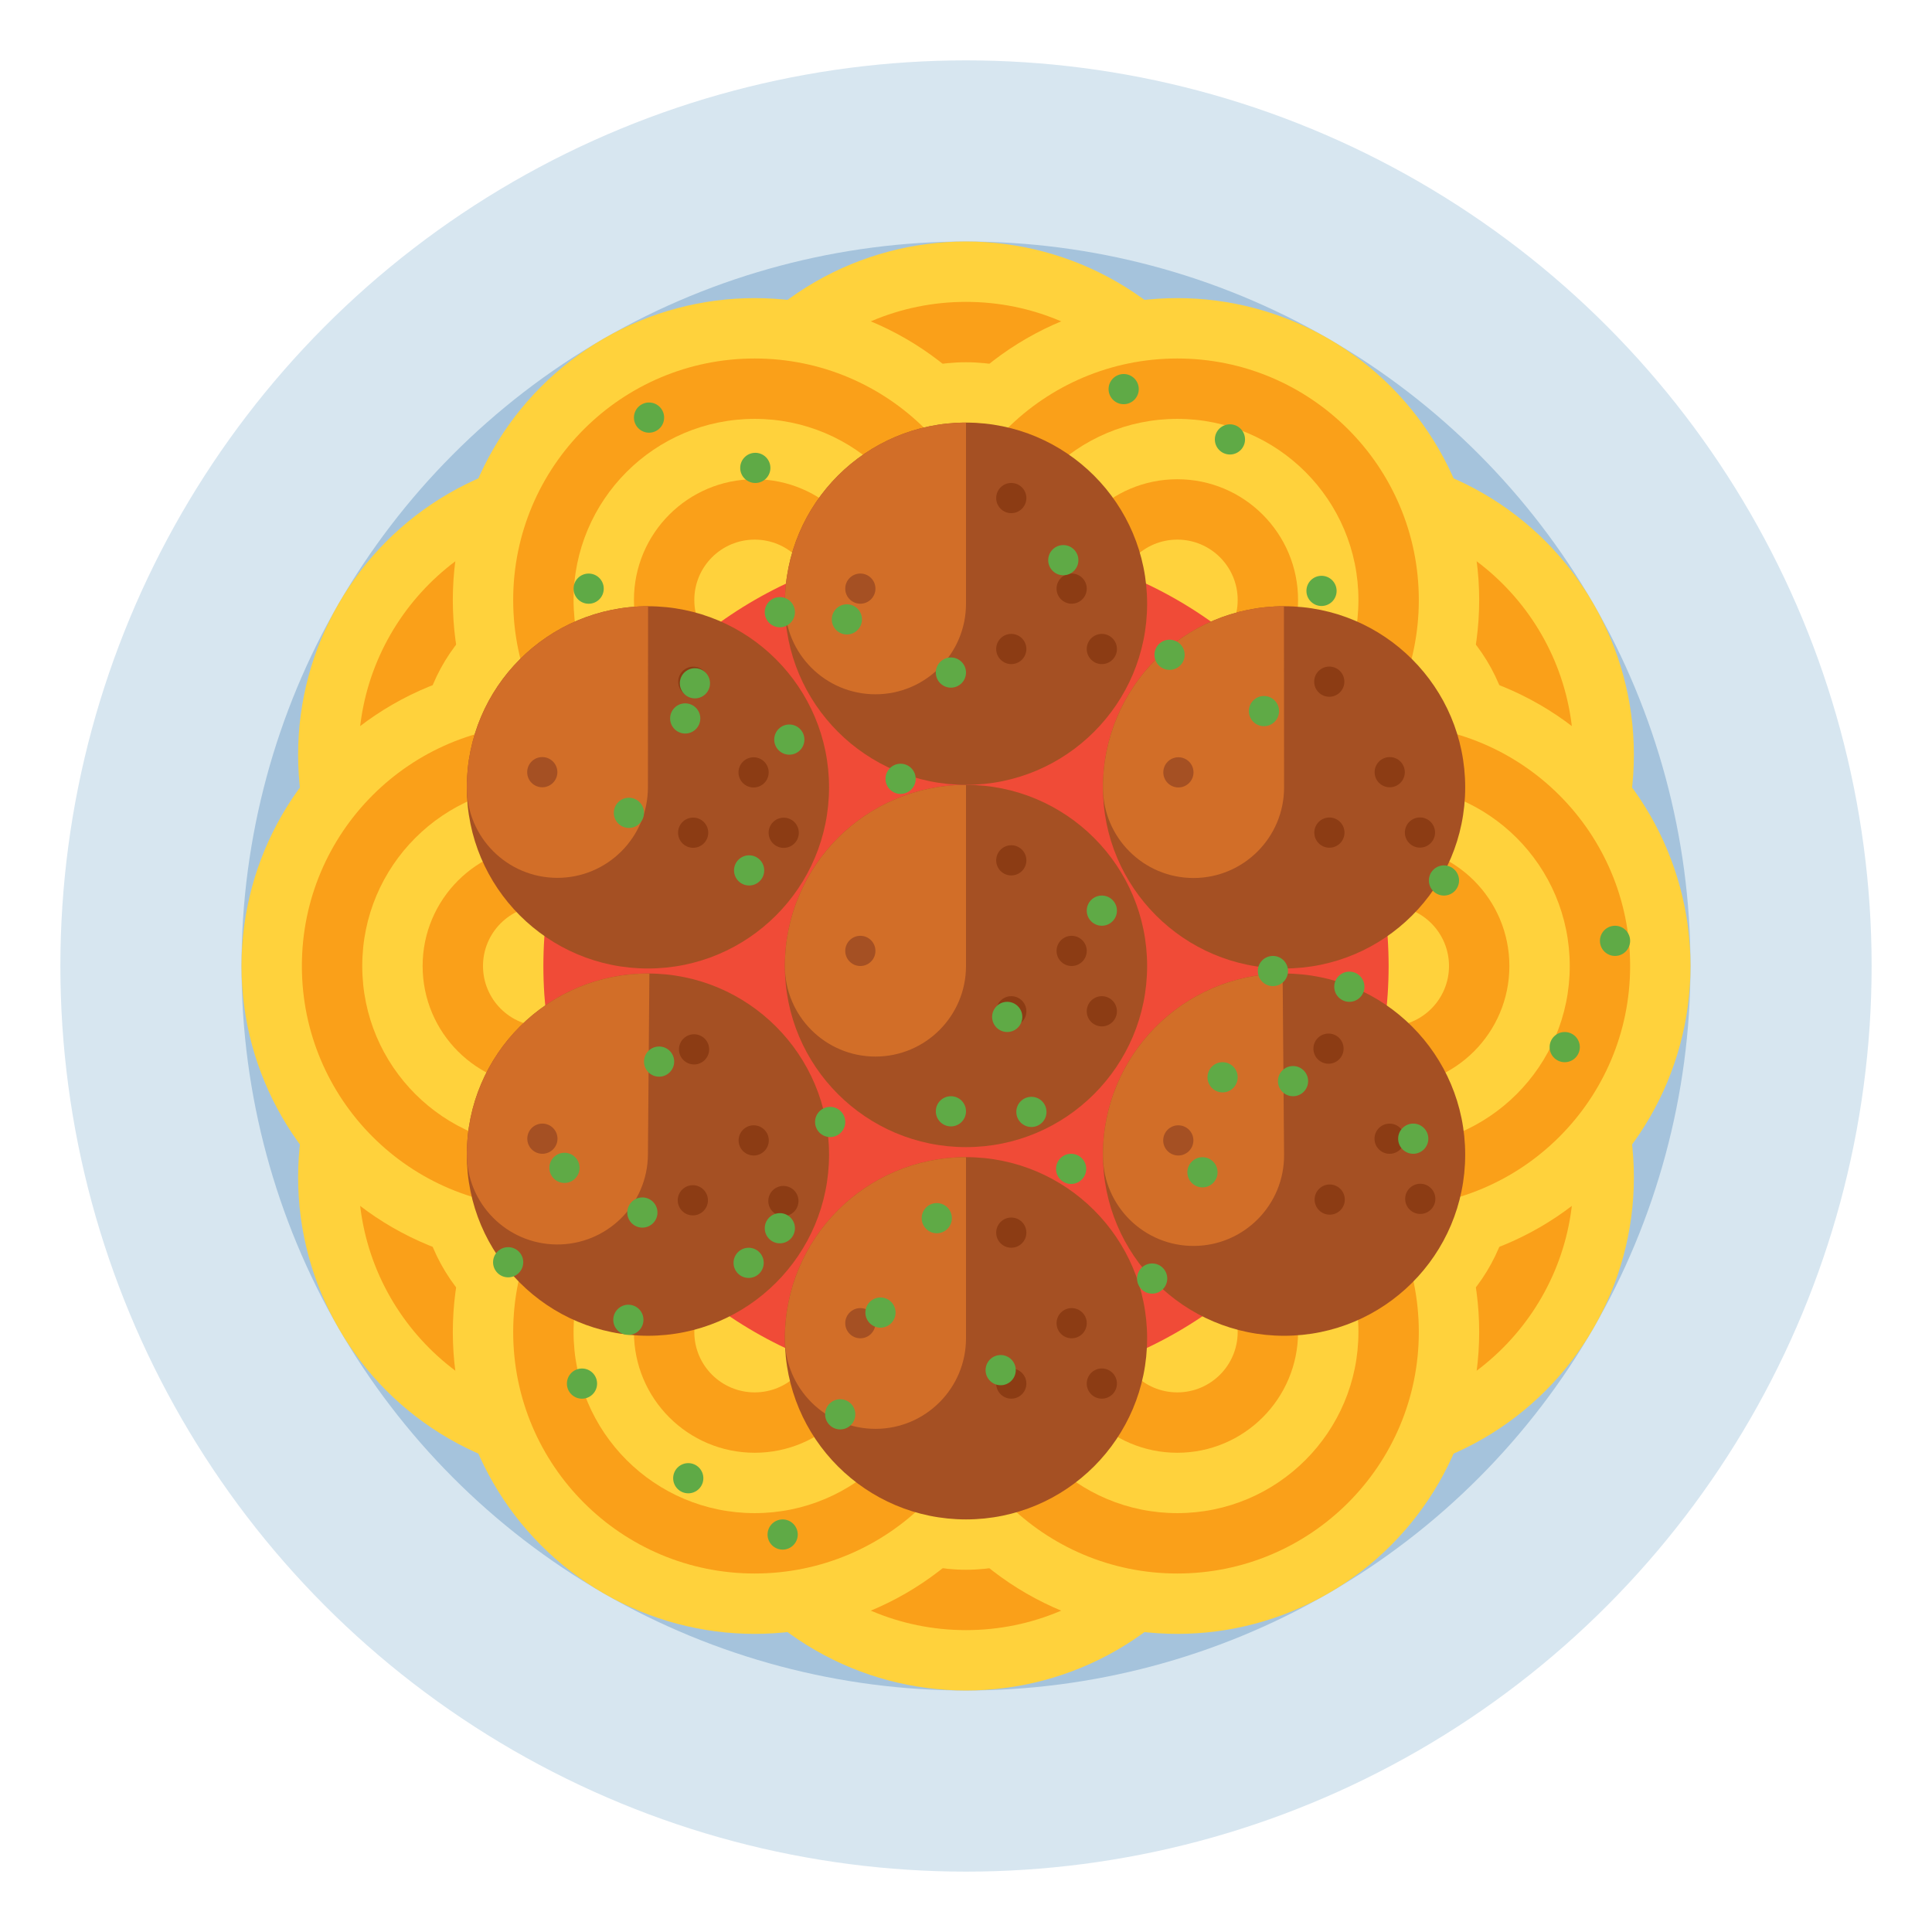 <?xml version="1.0" encoding="UTF-8"?>
<svg xmlns="http://www.w3.org/2000/svg" id="Layer_1" height="512" viewBox="0 0 512 512" width="512">
  <g>
    <g>
      <circle cx="256" cy="256" fill="#d7e6f0" r="240"></circle>
    </g>
    <g>
      <g>
        <circle cx="256" cy="256" fill="#a5c3dc" r="192"></circle>
      </g>
    </g>
    <g>
      <g>
        <g>
          <circle cx="159.005" cy="312" fill="#ffd23c" r="80"></circle>
        </g>
        <g>
          <circle cx="159.005" cy="312" fill="#faa019" r="64"></circle>
        </g>
        <g>
          <circle cx="159.005" cy="312" fill="#ffd23c" r="48"></circle>
        </g>
        <g>
          <circle cx="159.005" cy="312" fill="#f57828" r="32"></circle>
        </g>
      </g>
      <g>
        <g>
          <circle cx="159.005" cy="200" fill="#ffd23c" r="80"></circle>
        </g>
        <g>
          <circle cx="159.005" cy="200" fill="#faa019" r="64"></circle>
        </g>
        <g>
          <circle cx="159.005" cy="200" fill="#ffd23c" r="48"></circle>
        </g>
        <g>
          <circle cx="159.005" cy="200" fill="#f57828" r="32"></circle>
        </g>
      </g>
      <g>
        <g>
          <circle cx="144" cy="256" fill="#ffd23c" r="80"></circle>
        </g>
        <g>
          <circle cx="144" cy="256" fill="#faa019" r="64"></circle>
        </g>
        <g>
          <circle cx="144" cy="256" fill="#ffd23c" r="48"></circle>
        </g>
      </g>
      <g>
        <g>
          <circle cx="256" cy="368" fill="#ffd23c" r="80"></circle>
        </g>
        <g>
          <circle cx="256" cy="368" fill="#faa019" r="64"></circle>
        </g>
        <g>
          <circle cx="256" cy="368" fill="#ffd23c" r="48"></circle>
        </g>
        <g>
          <circle cx="256" cy="368" fill="#f57828" r="32"></circle>
        </g>
      </g>
      <g>
        <g>
          <circle cx="200" cy="352.995" fill="#ffd23c" r="80"></circle>
        </g>
        <g>
          <circle cx="200" cy="352.995" fill="#faa019" r="64"></circle>
        </g>
        <g>
          <circle cx="200" cy="352.995" fill="#ffd23c" r="48"></circle>
        </g>
      </g>
      <g>
        <g>
          <circle cx="352.995" cy="312" fill="#ffd23c" r="80"></circle>
        </g>
        <g>
          <circle cx="352.995" cy="312" fill="#faa019" r="64"></circle>
        </g>
        <g>
          <circle cx="352.995" cy="312" fill="#ffd23c" r="48"></circle>
        </g>
        <g>
          <circle cx="352.995" cy="312" fill="#f57828" r="32"></circle>
        </g>
      </g>
      <g>
        <g>
          <circle cx="312" cy="352.995" fill="#ffd23c" r="80"></circle>
        </g>
        <g>
          <circle cx="312" cy="352.995" fill="#faa019" r="64"></circle>
        </g>
        <g>
          <circle cx="312" cy="352.995" fill="#ffd23c" r="48"></circle>
        </g>
      </g>
      <g>
        <g>
          <circle cx="352.995" cy="200" fill="#ffd23c" r="80"></circle>
        </g>
        <g>
          <circle cx="352.995" cy="200" fill="#faa019" r="64"></circle>
        </g>
        <g>
          <circle cx="352.995" cy="200" fill="#ffd23c" r="48"></circle>
        </g>
        <g>
          <circle cx="352.995" cy="200" fill="#f57828" r="32"></circle>
        </g>
      </g>
      <g>
        <g>
          <circle cx="368" cy="256" fill="#ffd23c" r="80"></circle>
        </g>
        <g>
          <circle cx="368" cy="256" fill="#faa019" r="64"></circle>
        </g>
        <g>
          <circle cx="368" cy="256" fill="#ffd23c" r="48"></circle>
        </g>
      </g>
      <g>
        <g>
          <circle cx="256" cy="144" fill="#ffd23c" r="80"></circle>
        </g>
        <g>
          <circle cx="256" cy="144" fill="#faa019" r="64"></circle>
        </g>
        <g>
          <circle cx="256" cy="144" fill="#ffd23c" r="48"></circle>
        </g>
        <g>
          <circle cx="256" cy="144" fill="#f57828" r="32"></circle>
        </g>
      </g>
      <g>
        <g>
          <circle cx="312" cy="159.005" fill="#ffd23c" r="80"></circle>
        </g>
        <g>
          <circle cx="312" cy="159.005" fill="#faa019" r="64"></circle>
        </g>
        <g>
          <circle cx="312" cy="159.005" fill="#ffd23c" r="48"></circle>
        </g>
      </g>
      <g>
        <g>
          <circle cx="200" cy="159.005" fill="#ffd23c" r="80"></circle>
        </g>
        <g>
          <circle cx="200" cy="159.005" fill="#faa019" r="64"></circle>
        </g>
        <g>
          <circle cx="200" cy="159.005" fill="#ffd23c" r="48"></circle>
        </g>
      </g>
      <g>
        <circle cx="144" cy="256" fill="#faa019" r="32"></circle>
      </g>
      <g>
        <circle cx="144" cy="256" fill="#ffd23c" r="16"></circle>
      </g>
      <g>
        <circle cx="368" cy="256" fill="#faa019" r="32"></circle>
      </g>
      <g>
        <circle cx="200" cy="352.995" fill="#faa019" r="32"></circle>
      </g>
      <g>
        <circle cx="312" cy="159.005" fill="#faa019" r="32"></circle>
      </g>
      <g>
        <circle cx="312" cy="352.995" fill="#faa019" r="32"></circle>
      </g>
      <g>
        <circle cx="200" cy="159.005" fill="#faa019" r="32"></circle>
      </g>
      <g>
        <circle cx="368" cy="256" fill="#ffd23c" r="16"></circle>
      </g>
      <g>
        <circle cx="200" cy="352.995" fill="#ffd23c" r="16"></circle>
      </g>
      <g>
        <circle cx="312" cy="159.005" fill="#ffd23c" r="16"></circle>
      </g>
      <g>
        <circle cx="312" cy="352.995" fill="#ffd23c" r="16"></circle>
      </g>
      <g>
        <circle cx="200" cy="159.005" fill="#ffd23c" r="16"></circle>
      </g>
    </g>
    <g>
      <circle cx="256" cy="144" fill="#faa019" r="32"></circle>
    </g>
    <g>
      <circle cx="159.005" cy="200" fill="#faa019" r="32"></circle>
    </g>
    <g>
      <circle cx="159.005" cy="312" fill="#faa019" r="32"></circle>
    </g>
    <g>
      <circle cx="256" cy="368" fill="#faa019" r="32"></circle>
    </g>
    <g>
      <circle cx="352.995" cy="312" fill="#faa019" r="32"></circle>
    </g>
    <g>
      <circle cx="352.995" cy="200" fill="#faa019" r="32"></circle>
    </g>
    <g>
      <circle cx="256" cy="256" fill="#f04b37" r="112"></circle>
    </g>
    <g>
      <g>
        <circle cx="256" cy="256" fill="#a55023" r="48"></circle>
      </g>
      <g>
        <path d="m256 208c-26.51 0-48 21.49-48 48 0 13.255 10.745 24 24 24s24-10.745 24-24z" fill="#d26e28"></path>
      </g>
      <g>
        <circle cx="284" cy="252" fill="#8c3c14" r="4"></circle>
      </g>
      <g>
        <circle cx="268" cy="228" fill="#8c3c14" r="4"></circle>
      </g>
      <g>
        <circle cx="268" cy="268" fill="#8c3c14" r="4"></circle>
      </g>
      <g>
        <circle cx="292" cy="268" fill="#8c3c14" r="4"></circle>
      </g>
      <g>
        <circle cx="228" cy="252" fill="#a55023" r="4"></circle>
      </g>
    </g>
    <g>
      <g>
        <circle cx="256" cy="159.992" fill="#a55023" r="48"></circle>
      </g>
      <g>
        <path d="m256 111.992c-26.51 0-48 21.49-48 48 0 13.255 10.745 24 24 24s24-10.745 24-24z" fill="#d26e28"></path>
      </g>
      <g>
        <circle cx="284" cy="155.992" fill="#8c3c14" r="4"></circle>
      </g>
      <g>
        <circle cx="268" cy="131.992" fill="#8c3c14" r="4"></circle>
      </g>
      <g>
        <circle cx="268" cy="171.992" fill="#8c3c14" r="4"></circle>
      </g>
      <g>
        <circle cx="292" cy="171.992" fill="#8c3c14" r="4"></circle>
      </g>
      <g>
        <circle cx="228" cy="155.992" fill="#a55023" r="4"></circle>
      </g>
    </g>
    <g>
      <g>
        <circle cx="256" cy="354.659" fill="#a55023" r="48"></circle>
      </g>
      <g>
        <path d="m256 306.659c-26.51 0-48 21.49-48 48 0 13.255 10.745 24 24 24s24-10.745 24-24z" fill="#d26e28"></path>
      </g>
      <g>
        <circle cx="284" cy="350.659" fill="#8c3c14" r="4"></circle>
      </g>
      <g>
        <circle cx="268" cy="326.659" fill="#8c3c14" r="4"></circle>
      </g>
      <g>
        <circle cx="268" cy="366.659" fill="#8c3c14" r="4"></circle>
      </g>
      <g>
        <circle cx="292" cy="366.659" fill="#8c3c14" r="4"></circle>
      </g>
      <g>
        <circle cx="228" cy="350.659" fill="#a55023" r="4"></circle>
      </g>
    </g>
    <g>
      <g>
        <circle cx="171.705" cy="208.662" fill="#a55023" r="48"></circle>
      </g>
      <g>
        <path d="m171.751 160.662c-26.51-.026-48.021 21.444-48.046 47.954-.013 13.255 10.722 24.01 23.977 24.023s24.01-10.722 24.023-23.977z" fill="#d26e28"></path>
      </g>
      <g>
        <circle cx="199.709" cy="204.689" fill="#8c3c14" r="4"></circle>
      </g>
      <g>
        <circle cx="183.732" cy="180.674" fill="#8c3c14" r="4"></circle>
      </g>
      <g>
        <circle cx="183.693" cy="220.674" fill="#8c3c14" r="4"></circle>
      </g>
      <g>
        <circle cx="207.693" cy="220.697" fill="#8c3c14" r="4"></circle>
      </g>
      <g>
        <circle cx="143.709" cy="204.635" fill="#a55023" r="4"></circle>
      </g>
    </g>
    <g>
      <g>
        <circle cx="340.291" cy="305.995" fill="#a55023" r="48"></circle>
      </g>
      <g>
        <path d="m339.909 257.997c-26.509.211-47.827 21.872-47.616 48.381.106 13.254 10.936 23.914 24.19 23.808s23.914-10.936 23.808-24.19z" fill="#d26e28"></path>
      </g>
      <g>
        <circle cx="368.258" cy="301.772" fill="#8c3c14" r="4"></circle>
      </g>
      <g>
        <circle cx="352.068" cy="277.901" fill="#8c3c14" r="4"></circle>
      </g>
      <g>
        <circle cx="352.386" cy="317.899" fill="#8c3c14" r="4"></circle>
      </g>
      <g>
        <circle cx="376.386" cy="317.708" fill="#8c3c14" r="4"></circle>
      </g>
      <g>
        <circle cx="312.26" cy="302.219" fill="#a55023" r="4"></circle>
      </g>
    </g>
    <g>
      <g>
        <circle cx="171.707" cy="305.992" fill="#a55023" r="48"></circle>
      </g>
      <g>
        <path d="m172.096 257.994c-26.509-.215-48.173 21.101-48.387 47.609-.107 13.254 10.55 24.086 23.805 24.194 13.254.107 24.086-10.55 24.194-23.805z" fill="#d26e28"></path>
      </g>
      <g>
        <circle cx="199.738" cy="302.219" fill="#8c3c14" r="4"></circle>
      </g>
      <g>
        <circle cx="183.933" cy="278.09" fill="#8c3c14" r="4"></circle>
      </g>
      <g>
        <circle cx="183.609" cy="318.089" fill="#8c3c14" r="4"></circle>
      </g>
      <g>
        <circle cx="207.608" cy="318.283" fill="#8c3c14" r="4"></circle>
      </g>
      <g>
        <circle cx="143.74" cy="301.765" fill="#a55023" r="4"></circle>
      </g>
    </g>
    <g>
      <g>
        <circle cx="340.293" cy="208.659" fill="#a55023" r="48"></circle>
      </g>
      <g>
        <path d="m340.253 160.659c-26.51.022-47.982 21.53-47.96 48.04.011 13.255 10.765 23.991 24.02 23.98s23.991-10.765 23.98-24.02z" fill="#d26e28"></path>
      </g>
      <g>
        <circle cx="368.29" cy="204.635" fill="#8c3c14" r="4"></circle>
      </g>
      <g>
        <circle cx="352.27" cy="180.649" fill="#8c3c14" r="4"></circle>
      </g>
      <g>
        <circle cx="352.303" cy="220.649" fill="#8c3c14" r="4"></circle>
      </g>
      <g>
        <circle cx="376.303" cy="220.629" fill="#8c3c14" r="4"></circle>
      </g>
      <g>
        <circle cx="312.29" cy="204.682" fill="#a55023" r="4"></circle>
      </g>
    </g>
    <g>
      <g>
        <circle cx="324" cy="285.494" fill="#5faa46" r="4"></circle>
      </g>
      <g>
        <circle cx="337.333" cy="257.333" fill="#5faa46" r="4"></circle>
      </g>
      <g>
        <circle cx="266.922" cy="269.493" fill="#5faa46" r="4"></circle>
      </g>
      <g>
        <circle cx="291.999" cy="241.332" fill="#5faa46" r="4"></circle>
      </g>
      <g>
        <circle cx="283.856" cy="309.763" fill="#5faa46" r="4"></circle>
      </g>
      <g>
        <circle cx="252.001" cy="294.509" fill="#5faa46" r="4"></circle>
      </g>
    </g>
    <g>
      <g>
        <circle cx="238.667" cy="206.396" fill="#5faa46" r="4"></circle>
      </g>
      <g>
        <circle cx="252" cy="178.236" fill="#5faa46" r="4"></circle>
      </g>
      <g>
        <circle cx="181.589" cy="190.395" fill="#5faa46" r="4"></circle>
      </g>
      <g>
        <circle cx="206.666" cy="162.235" fill="#5faa46" r="4"></circle>
      </g>
      <g>
        <circle cx="198.523" cy="230.666" fill="#5faa46" r="4"></circle>
      </g>
      <g>
        <circle cx="166.668" cy="215.411" fill="#5faa46" r="4"></circle>
      </g>
    </g>
    <g>
      <g>
        <circle cx="206.667" cy="325.496" fill="#5faa46" r="4"></circle>
      </g>
      <g>
        <circle cx="220" cy="297.335" fill="#5faa46" r="4"></circle>
      </g>
      <g>
        <circle cx="149.589" cy="309.495" fill="#5faa46" r="4"></circle>
      </g>
      <g>
        <circle cx="174.666" cy="281.334" fill="#5faa46" r="4"></circle>
      </g>
      <g>
        <circle cx="166.523" cy="349.765" fill="#5faa46" r="4"></circle>
      </g>
      <g>
        <circle cx="134.668" cy="334.511" fill="#5faa46" r="4"></circle>
      </g>
    </g>
    <g>
      <g>
        <circle cx="305.333" cy="338.829" fill="#5faa46" r="4"></circle>
      </g>
      <g>
        <circle cx="318.667" cy="310.669" fill="#5faa46" r="4"></circle>
      </g>
      <g>
        <circle cx="248.255" cy="322.828" fill="#5faa46" r="4"></circle>
      </g>
      <g>
        <circle cx="273.332" cy="294.668" fill="#5faa46" r="4"></circle>
      </g>
      <g>
        <circle cx="265.189" cy="363.099" fill="#5faa46" r="4"></circle>
      </g>
      <g>
        <circle cx="233.334" cy="347.844" fill="#5faa46" r="4"></circle>
      </g>
    </g>
    <g>
      <g>
        <circle cx="414.667" cy="277.496" fill="#5faa46" r="4"></circle>
      </g>
      <g>
        <circle cx="428" cy="249.335" fill="#5faa46" r="4"></circle>
      </g>
      <g>
        <circle cx="357.589" cy="261.495" fill="#5faa46" r="4"></circle>
      </g>
      <g>
        <circle cx="382.666" cy="233.334" fill="#5faa46" r="4"></circle>
      </g>
      <g>
        <circle cx="374.523" cy="301.765" fill="#5faa46" r="4"></circle>
      </g>
      <g>
        <circle cx="342.668" cy="286.511" fill="#5faa46" r="4"></circle>
      </g>
    </g>
    <g>
      <g>
        <circle cx="325.946" cy="116.45" fill="#5faa46" r="4"></circle>
      </g>
      <g>
        <circle cx="297.785" cy="103.117" fill="#5faa46" r="4"></circle>
      </g>
      <g>
        <circle cx="309.945" cy="173.528" fill="#5faa46" r="4"></circle>
      </g>
      <g>
        <circle cx="281.784" cy="148.451" fill="#5faa46" r="4"></circle>
      </g>
      <g>
        <circle cx="350.216" cy="156.594" fill="#5faa46" r="4"></circle>
      </g>
      <g>
        <circle cx="334.961" cy="188.449" fill="#5faa46" r="4"></circle>
      </g>
    </g>
    <g>
      <g>
        <circle cx="200.163" cy="124" fill="#5faa46" r="4"></circle>
      </g>
      <g>
        <circle cx="172.002" cy="110.667" fill="#5faa46" r="4"></circle>
      </g>
      <g>
        <circle cx="184.162" cy="181.078" fill="#5faa46" r="4"></circle>
      </g>
      <g>
        <circle cx="156.001" cy="156.001" fill="#5faa46" r="4"></circle>
      </g>
      <g>
        <circle cx="224.432" cy="164.144" fill="#5faa46" r="4"></circle>
      </g>
      <g>
        <circle cx="209.177" cy="195.999" fill="#5faa46" r="4"></circle>
      </g>
    </g>
    <g>
      <g>
        <circle cx="198.396" cy="334.667" fill="#5faa46" r="4"></circle>
      </g>
      <g>
        <circle cx="170.236" cy="321.333" fill="#5faa46" r="4"></circle>
      </g>
      <g>
        <circle cx="182.395" cy="391.745" fill="#5faa46" r="4"></circle>
      </g>
      <g>
        <circle cx="154.235" cy="366.668" fill="#5faa46" r="4"></circle>
      </g>
      <g>
        <circle cx="222.666" cy="374.811" fill="#5faa46" r="4"></circle>
      </g>
      <g>
        <circle cx="207.411" cy="406.666" fill="#5faa46" r="4"></circle>
      </g>
    </g>
  </g>
</svg>
